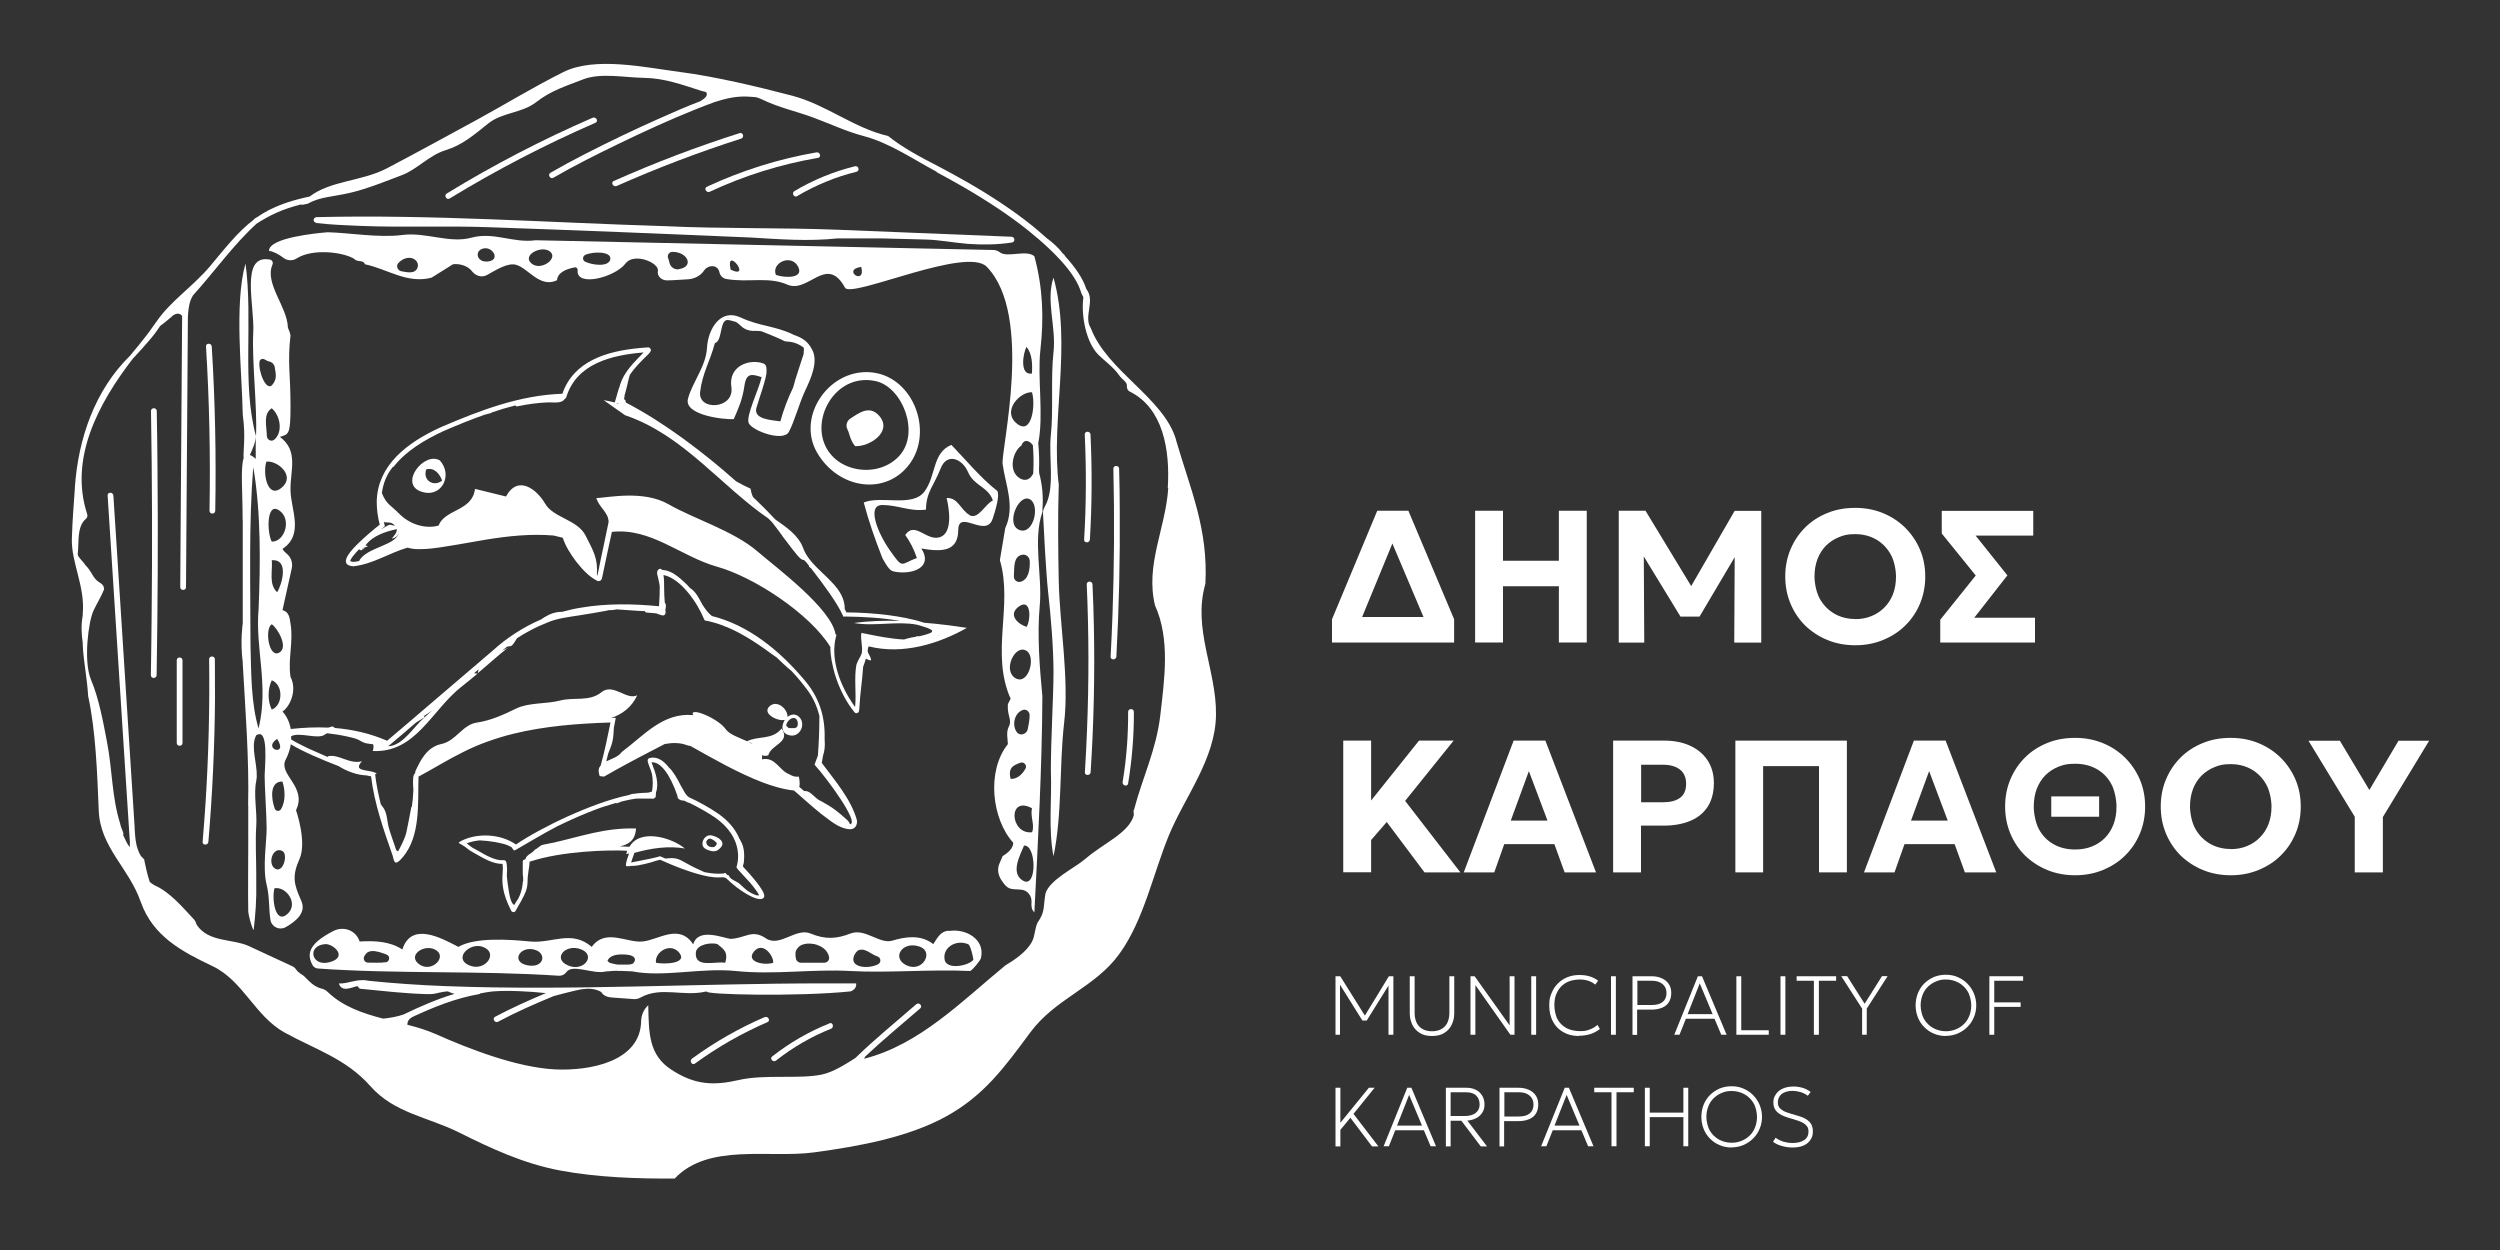 <?xml version="1.0" encoding="UTF-8"?> <svg xmlns="http://www.w3.org/2000/svg" id="Layer_2" version="1.1" viewBox="0 0 2000 1000"><rect x="0" y="0" width="2000" height="1000" fill="#333333" stroke="none"/><defs><style> .st0 { fill: #fff; } </style></defs><g><path class="st0" d="M493.3,148.8c32.5-14.4,65.8-27.1,99.6-37.9,2.8-.9,1.6-5.3-1.2-4.4-34.3,10.9-67.9,23.7-100.7,38.3-2.7,1.2-.4,5.1,2.3,4Z"></path><path class="st0" d="M567.8,153.4c27.5-12.9,56.7-22,86.6-27.1,2.9-.5,1.7-4.9-1.2-4.4-30.3,5.2-59.8,14.5-87.7,27.5-2.7,1.3-.3,5.2,2.3,4Z"></path><path class="st0" d="M627.4,576.1h.4c-2.7,4.1-2.9,9.8,2.4,11.7,9.7,3.9,16-9.9,7.8-15.3-2.8-1.6-5.7-.8-8,1,.3-6-7.9-13.7-14-8.8-7,5.7,5.4,12.3,11.3,11.3ZM628.9,580.4c.5-3.3,4.4-7.3,7.6-5.6,1.7,1.4,2.1,3.8,1.5,5.9-.1.2-.2.5-.3.7-.7.9-1.8,1.1-2.9,1.1-.7,0-1.5,0-2.2,0-.6,0-1.3,0-1.8-.2-.4-.2-.8-.7-1.1-1-.2-.3-.5-.5-.7-.7,0,0,0,0,0,0Z"></path><path class="st0" d="M282.9,453c15.5-1.7,28.5-10.7,43.2-14.9,5.4,1.7,10.6,1.2,15.8,1,10.4-.7,36.5-5.7,46.9-7.4,17.8-2.9,36-4.8,54-3.3,2.2.6,4.7,1.2,7.4,1.8,2.3,7,6.3,13.1,10.6,18.9,4.7,5.9,9.9,11.9,16.7,15.4,1.7,1.1,4-.2,4.1-2.2l.2-.7.3-1.4c1.9-9.4,5-23.5,7.4-34.7,31.3-3.5,55.5,19.9,84.3,27.9,29.3,8.2,74.3,37.7,90.5,64.2-.1,7.3,1.6,14.5,3.5,21.5,3,9.8,7.3,19.2,13.4,27.6l2.4,3.1.2.2c.9,1,2.7.6,3.2-.6.4-1,.3-2,.5-3,.5-11,2.3-22,3-32.9.7-2.1,1.6-4.3,2.2-6.6,6.4,3.5,4.1-.1,1.6-5.1-.4-.9,0-3.9.7-4.7,27.8,7,56.8-2.5,78.5-14.8-11.1-1.7-22.6-3.2-34.2-4.1-9.3-3.1-19.1-4.8-28.7-6.1-11.1-1.4-22.3-2.1-33.5-2.2-.4-.8-.8-1.7-1.3-2.7.1-16.2-16.1-25.5-26.5-37.7-.5-.5-.9-1.1-1.3-1.6-2.3-2.9-4.3-6.1-5.5-9.5-3.7-10.1-13.1-16.4-22.2-22.8-5.8-6.2-11.8-12.2-17.9-18-1-2.1-1.6-4.3-2-6.7-3.9-1.7-7.8-3.7-11.6-5.9-13.5-12.1-27.6-23.4-42.2-34.1-14.6-10.6-29.7-20.4-45.8-28.8h0c0,0,0-.1-.1-.2-.1-.3-.2-.6-.3-1,0,0,0-.1,0-.2,0-.3-.1-.6-.3-.8-.2-.2-.5-.3-.8-.3,0,0,0,0,0,0,0-.8.1-1.6.3-2.3,0,0,0-.2,0-.2,0,0,0,0,0,0,0,0,0,0,0,0v-.6c.7-2.3,1.2-4.5,1.8-6.8.5-2.1,1-4.2,1.5-6.3.3-1.2.6-2.4,1-3.6,3.7-5.5,8.7-10.5,13.1-14.8,1.1-1.2,2.7-2.3,3.6-4.2.5-1.2-.5-2.8-2-2.9-2,0-5.5.5-7.4.6-25.7,2.4-52.3,10.3-61.3,36.5-34.1,1.1-66.1,13.4-96.9,26.6-28,12.7-50.6,30.7-51.6,58.9,0,.3,0,.6,0,.8v.2c0,0,0,.2,0,.3,0,5.6.7,11.5,2.4,17.9-5.7,4.5-11.2,9.2-16.5,14.3-4.6,4.4-18.7,18.2-4.3,19.1ZM751.1,508.5s0,0,.1,0c-.4.1-.9.3-1.3.4.4-.1.8-.3,1.1-.5ZM599.3,399.5c.5.5.9.9,1.3,1.4,1.7,1.8,3.4,3.8,5.2,5.5,1.3,1.2,2.6,2.3,3.9,3.5,0,0,.1.1.2.2-1.4-1.2-2.8-2.4-4.1-3.6-1.8-1.7-3.5-3.7-5.2-5.5-.6-.6-1.1-1.2-1.7-1.8.1.1.3.3.4.4ZM314.7,373.6c10.2-13,25-21.7,40-28.7,10.9-4.7,22-9.3,33.5-13.3,0,0,.2,0,.3,0s0,0,0,0c1.2-.3,2.4-.7,3.6-1,0,0,0,0,0,0,.1,0,.3-.1.5-.1.1,0,.3-.1.4-.2.1,0,.2-.2.3-.3,0,0,0,0,0,0,6.3-2.2,12.7-4.1,19.1-5.7.2.5.7,1,1.3.8,8.1-1.7,16.4-2.9,24.7-3.2,3.4-.1,7.5.6,10.7-.6,1.3-.5,2.4-1.5,3-2.6h.5l.5-1.2c8.3-26.7,36.2-33.4,61.3-35.5.2,0,.3,0,.5,0-1.5,1.5-3,3-4.5,4.6-5.5,5.7-11,12-13.7,19.4-.5,1.2-.9,2.6-1.2,3.9,0,0,0,0,0,.1-.1.1-.3.2-.3.4-.4,1.3-.8,2.6-1.1,3.8,0,0-.2.1-.2.2,0,.3-.1.5-.1.8-.7,2.3-1.4,4.5-2,6.8h0c-2.8-.8-5.2-1.2-8.9-1.9l17.2,12.1c46.4,15.7,76.2,56.2,114.6,82.6.9,1,1.8,1.9,2.8,2.8,0,0,0,0,.1.1,2.8,3.4,5.4,7.2,8.1,10.7,0,0,0,0,0,0,0,0,0,0,0,0,0,0,0,.1,0,.2,2.7,3.6,5.4,7.1,8.1,10.6,1.4,1.7,2.7,3.4,4.1,5.1,1.2,1.4,2.5,2.8,4.2,3.6.4.2.7.1,1,0,0,0,0,0,0,0,.6.7,1.3,1.3,1.9,1.9.7.9,1.4,1.7,2.1,2.6,0,0,0,0,0,0,0,.4,0,.8.2,1,.5.4,1,.8,1.6,1.3,0,0,0,0,0,0h0c10.5,13.5,21,28,25.2,37.3h0s.4.9.4.9h0c.1.6.2.9.2.9,0-.2.1-.4.1-.6h1c14.6.2,29.6,1,44.1,3.5-12.4-.3-24.7,0-36.7,1.7,15.8,2.9,34.4-1.7,50,1.3,0,0,0,0,.1,0,3,.8,5.9,1.7,8.8,2.7,0,0,0,0,.1,0,1.3.6,2.5,1.2,3.6,2,0,0-.1.2-.2.3,0,.2,0,.3,0,.5,0,.2,0,.3.1.4-1.7,1-3.6,1.7-5.5,2.2-.9.2-1.8.4-2.7.7-.1,0-.2,0-.3.1-.3,0-.6.1-.9.2-.6.1-1.2.2-1.8.3,0,0-.1-.2-.2-.2-.3,0-.6,0-.9.1-.2,0-.3.2-.4.3-3.3.6-6.6,1.2-9.8,2.3,0,0,0,0,0,0,0,0,0,0,0,0h0c-11-.5-22.3-2.9-34.1-5.3-.9,5.5,1.3,10.8.3,16.4-1.1,2.9-3.1,5.6-4.2,8.8-2.1,10.3,0,23.3-1.1,34l-.9-1.1c-10.8-15.4-19.2-36.6-14.4-55.2l.4-1.2-.8-.7c-3.3-20.4-46.8-52.8-62.6-66.3-19.1-16.4-51.1-26.1-71-37.6-20-11.5-48.5-5.3-57.8-4.9,2.9,8.2,9.6,11.2,9.9,19-1.1,5.3-2.6,12.5-4.1,19.7-1.6,7.2-3,14.2-4,19.2-.2,1-.6,2.7-.9,4-.1,0-.3-.1-.4-.3.9-13.8-2.8-19.1-8.9-31.4-6.6-13.2-25.9-14.3-32.5-25.8-6.7-11.5-21.8-23.3-31.3-5.7l-24.8-6.1c-2.1,18-23.9,15.9-29.2,29.4-11.1,2.9-23.2-1.3-31.2-9.3-7.7-7.7-10.4-7.7-14.1-16.7,1-7.6,3.7-14.9,8.9-21.1ZM499.3,319.5s0,0,0,0h0s0,0,0,0ZM495.1,323.2c0,0-.2,0-.2,0,0,0,0,0,0,0,0,0-.2,0-.3,0-.3,0-.7,0-1,0,0,0,0,0,0,0,0-.2,0-.3.1-.5,0,0,0,0,0,0,.4.1.9.3,1.4.5,0,0,0,0,0,0,0,0,0,0,0,0ZM307.9,421c-.3-1.1-.5-2.2-.8-3.4,2.6.9,5.9-.8,8.9,3.1-1-.3-3.1-.8-4.1-1-1.4.4-4.1,2-7.2,3.9,1.1-.9,2.2-1.7,3.2-2.6ZM289.3,440c.6-.5,1.1-.7,1.5-.9-.2.1-.4.3-.6.5.4-.2.9-.6,1.6-1-7.1.7,7.4-1.8.5-2.1,5.7-8.2,17.4-11.6,25.2-13.2,0,3.3-2.3,5.2-4.1,7.6,3.4-.5,5.4-2.8,5.5-5.6,0,11.1-25.9,12.1-31.6,23.5-1.5.4-3,.6-4.5.7-1,0-1.8-.2-2.6-.6,0,0,0,0,0,0t0,0c0-.8,1.1-2.7,2.1-3.9,1.6-2,3.3-3.9,5.1-5.8,0,.6.6,1,1.8,1Z"></path><path class="st0" d="M252.9,178.4c11.9,1.4,23.3,1.8,34.9,2.3,34.5,1.4,69.8-.2,104.3,1.1,69.4,2.4,139,5.2,208.4,8.2,23.2,1.4,46.3,3.2,69.6.7h34.8s34.8.9,34.8.9c11.6.2,23.1,2.6,34.7,3.5,11.7.8,23.4.7,35.2-1.1,1.1-.2,1.9-1.1,1.9-2.2,0-1.3-.9-2.3-2.2-2.4,0,0-139-5.6-139-5.6-46.3-1.8-92.7-.7-139-2.9-92.4-2.8-185.4-9.4-277.9-7.2-1.2,0-2.3.8-2.5,2-.1,1.3.8,2.4,2,2.5Z"></path><path class="st0" d="M634.5,267.6c-15.1-7.2-26.2-6.3-42.2-13.7-16-7.3-25.9,9.4-26.7,24.3-.8,14.9-11.6,27.3-15.2,40.7-3.6,13.2,28.6,16.9,36.6,16.4,4-9.2,6.9-15.4,8.6-27,1.6-10.5,6.3-8.9,13.7-6.6-2.2,9.9-12.8,31.3-10.3,36.8,2.8,6.2,27.6,15.2,32.1,7,4.4-8.2,8.3-22.9,12.9-32.7,4.6-9.8,11-23.5,5.6-33.3-3.2-6-7.1-9.2-15.2-11.8ZM584.8,255c-1.7-.5-2.9-.8-3.8-.8,1.1-.1,2.4.2,3.8.8ZM643,282.9c-2.9,9.3-6.5,19.2-8.5,27.1-4.2,8.8-7.7,17.7-10.2,27.1-7.3-1.1-21.6-1.6-19.2-10.7,1.9-6.7,8.5-24.9,8.1-29.2.1-1.1,0-2.3-.2-3.7-.3-1.2-1.1-2.3-2.2-2.7-11.3-4.1-28.3,2-25.7,18.9,2.6,17.7-26.9,19.3-25,3.8,1.9-15.4,7.9-24.3,11.8-39,6.2-1.6,3.7-18.4,10-18.5,1.3,0,3.9.6,7.2,1.7,1.3,1,2.7,2.1,3.8,3.2,3,2.8,6.9,4,11,3.8,1.7,0,3.5,0,5.2.3,8.6,3.3,16.3,6.7,18.5,7.9,2.8.9,7.3-.6,15.3,5.1.5,1.2,0,3.2,0,5Z"></path><path class="st0" d="M727.8,371c18.9-25.9,3.1-68.4-28.9-72.9-34.5-4.9-62.3,34.4-45.3,63.9,17.1,29.5,55.3,34.9,74.2,9ZM700.6,304.9c21.3,4.7,35.7,41.2,18.9,59.7-16.7,18.5-51.2,13.7-60.2-10.2-9-23.8,11.5-56.1,41.3-49.5Z"></path><path class="st0" d="M684.1,356.9c11.3.7,30.3-11.5,19.3-24.2-7.5-8.6-15.6-2.9-23.3,2.3-2.8,1.9-3.7,5.5-2.1,8.6,1.7,3.3,2.1,8.7,6.1,13.3Z"></path><path class="st0" d="M964.3,467.2c2.4-44.1-12.1-76-23.4-114.9,0,0,0-.2,0-.3-9.8-33.8-55.1-54.8-68.3-89.6-6-9.2,3.9-21.9-3.5-31.1-2.7-8.3-8.3-16.8-16.9-26.2h.1c-.4-.6-.8-1.2-1.3-1.8h-.2c0,.1,0,0,0,0l-.2-.3h-.2c-3.5-4.7-8.1-8.9-13.2-12.6-.4-.4-.7-.7-1.1-1h0c-3.3-2.9-6.6-5.8-10.3-8.8-14.9-12-32.8-23.9-53.1-35.5-2.1-1.1-4.1-2.3-6.3-3.5-1-.6-2-1.1-3-1.7-3.2-1.8-6.6-3.6-10.2-5.5-.6-.3-1.1-.6-1.7-.9-14.3-7.4-28.8-14.9-41-24.7-27.1-6.2-49.2-24.9-76.6-32.2-27.4-7.2-61.9-15.4-89.8-19-27.8-3.6-68.4-12.7-93.7.2-25.3,12.7-45.7,25.4-70.1,38.7-24.4,13.2-46.8,25.6-70.7,38.1-19.9,10.5-45.2,9.8-61.8,22.6h0c-13.7,2.9-23.2,6.2-31.5,10.3-.6.2-1.1.5-1.6.8-1.3.7-2.5,1.4-3.8,2.1-1.3.8-2.7,1.6-3.9,2.5,0,0-.2,0-.3.2-1.2.7-2.4,1.5-3.6,2.2l.2.2c-13.4,10.1-24.1,24.2-35.2,37.4-13.9,16.5-31.4,27.6-43,44.5,0,0-2.1,2.8-3.3,4.6-4.7,7.1-17.8,22.6-17.8,22.6-28,27.4-41.4,66.1-44.1,105.2h0c0,.3,0,.5,0,.7-1.1,17.3-1.8,21.9-2.4,40.4-.7,18.7,10.7,38.4,8.7,59.9,0,.4,0,.8,0,1.2,0,0,0,0,0,0,0,0,0,0,0,.2t0,0v.2s0-.1,0-.2v.2h0c-1.4,7.4-1.1,14.6,0,21.9v.2h0c0,.4,0,.5,0,.5,0,.4,0,.8,0,1.2.7,13.8,3.5,26.2,4.3,40.6,6.1,27.7,7.3,62.3,8.5,91.7,1.2,29.5,24,45.6,33.6,73,9.7,27.5,32.8,39.7,57.4,51.4,24.6,11.7,34,40.1,57.8,53.2,23.7,13.1,49,20.8,68.3,42.6,19.2,21.9,46.2,24.8,71.4,37.4,25.2,12.6,51.3,24.8,80.6,30.3,29.2,5.5,62.9,6.7,91.7,6.4,27-28.6,75.7-16,111.4-20.9,35.7-4.8,75.2-12,105.6-28.7,30.5-16.8,46.9-39.5,67.3-67.1,20.4-27.6,51.8-35.9,71.4-63,19.6-27.1,26.9-63.9,39.6-94.8,12.7-30.9,37.4-61.2,37.7-96.7.4-35.5-18.9-68.6-8.5-104.5ZM934.6,390.4c-2.1,32.4-18.5,61.3-10.6,93.9,12.3,27.2,7.5,59.2,4.3,87.5-3.2,27.9-14.3,50.2-21,75.7-.1.4-.3.8-.5,1.1l.3,3.4c-3.8,14.4-24,22.3-38.7,35-8.3,7.2-28.5,16.6-32,27.7-2,11.6-.1,14.3-6.4,23.5-2.3,5-2,10.5-4.3,14.9-4.2,8.3-14.2,14.9-21.4,19.2-34.9,28.7-68.6,63.4-113,74.7.3-.6.6-1.2.8-1.7h0c14.2-13.4,29.3-25.8,44.1-38.6,2.2-2-1-5.2-3.2-3.3-16.3,14.2-33.1,27.8-48.5,42.8-.2.1-.3.3-.5.4-7.2,4.5-17.4,11.2-26.8,13.1-18.3,3.7-45.7-.4-66.1,4.3-20.4,4.7-35.3,3.9-53.8-8.1-18.5-11.9-18.2-29.6-18.7-51.7l-.9.9c-3.1,3.2-4.7,7.5-4.8,12-.7,32-40.6,39.8-69.1,38.4-30.3-1.6-67.7-16-95.4-28.3-7-3.1-14.7-5.4-22.5-7.4,0-2.9,1.3-4.6,3.8-6.1,17.1-8,34.7-15.1,53.5-18.4.5,0,.8-.3,1.1-.6,3.3-.6,6.8-1.3,10.5-1.6,11.1-.9,29.9,0,41.9,1.4,0,0,0,0,0,0-13.8,5.8-27.4,11.9-40.6,18.9-2.6,1.4-.3,5.3,2.3,4,14.4-7.7,29.4-14.3,44.5-20.5,7.6-2.1,10.2-2.7,10.2-2.7h0s0,0,0,0c8.8-2,18.2-5.5,27-1.1.6.3.9.6,1.1.8,1.6,2.8,5.1,3.9,8.3,4.1l17.7,1.3c1.8.1,3.5-.4,5.1-1.2,16.6-9.3,34.2-.4,53.1-5-3.7,2.6,72.4,4.4,115.2,0,2.7-1.1,4.8-3.3,4.3-6.4h-25.6c-102.2,0-203.1,6-302.8,2.2h-.2c-20.4-.8-41.5-2.2-61.7-4.3-8.7-2.1-16.7,2.8-23.5,2.1,2.2,7.6,10.4,3,14.9,2.2.2,0,1.4,2.1,2.1,2.1,17.8,1.7,35.2,3.8,53.4,4.3,2.9,0,5,0,6.7-.5h0c1-.1,1.9-.3,2.8-.6,0,0,0,0,0,0,2-.4,4-.9,7.2-1.1h0c1.8.9,3.7,1.5,5.4,2-14.1,4.2-27.5,10.1-40.8,16.5h0c-5,1.8-11.4,2.8-16.3,3.3h0c-16.2-4.2-32-9.6-44.1-21.1-1.3-1.3-2.8-2.3-4.7-2.8-6.6-1.6-9.7-5.4-14.7-10.3-1.7-1.3-4.5-2.7-5.8-4.7-.7-1.1-1.7-2.2-2.9-2.8l-35.6-16.5c-13.1-5.8-31.6-2.8-41.1-16.5-.8-1.2-1-3.1-2.1-4.3-9.5-10.2-19.8-22.5-32-27.7-1.7-1.1-2.9-1.9-3.7-2.6-1.9-5.5-4-15.3-4.3-17.1h0c0-.2,0-.2,0-.3,0,0,0-.1,0-.2,0,0,0-.1-.1-.2,0,0,0,0,0-.1,0-.1-.1-.2-.2-.3-.4-.5-.9-1-1.3-1.4-.3-.2-.5-.5-.8-.8h0c-.2-.3-.4-.4-.4-.4-4.7-7.6-4.5-16.9-5-22,0-.4,0-.7,0-1h0c0-.2,0-.2,0-.2-4.4-68.2-8.8-136.5-13.1-204.7-1.3-20.2-2.6-40.3-3.9-60.5-.2-2.9-4.8-3-4.6,0,4.6,72.3,9.3,144.6,13.9,216.9,1.3,20.2,2.6,40.3,3.9,60.5,0,0,0,.2,0,.2,0,1.4,0,2.7-.1,3.8-2.3-2.9-3.8-6.7-5.5-10.2,1.7.4-1.7-5.3-2.1-8.5-6.9-21.7-6.2-43.2-10.7-66.1-3-15.5-6.3-34.1-12.7-49.2-6.3-15.2-1.9-47.2,2-55.3,2.3-5,6.6-12,8.5-17.1-.3-5-3.8-4.5-6.9-8.1-3.1-3.6-3.5-6.6-8-11.1-1.9-3-4.3-4.8-5.9-7.5-.2-.5-.3-1-.3-1.5,1.1-9.4-.9-22,6.6-28.2,1.1-.9,1.4-2.4.9-3.8-14.4-44.4,8.8-88.3,36.5-124.2,0,0,14.6-15.4,19.5-22.7.9-1.3,1.7-2.5,2.4-3.5,0,0,0,0,0,0,2.8-2.1,5.5-4.2,8.1-6.5h0c.8-.7,1.7-1.5,2.5-2.2,0,0,0,0,.1,0,3.7-2.4,6.4-.6,6.9.9-.4,56.9-.8,113.9-1.2,170.8-.1,15.3-.2,30.6-.3,45.9,0,3,4.6,3,4.6,0,.4-57.2.8-114.3,1.2-171.5.1-14.6.2-29.3.3-43.9,0-.1,0-.3,0-.4v-.2c.5-10.2,2.2-14.4,4-17.2,0,0,0,0,0-.1,17.3-19.1,32.2-40.4,51-57.5h0c10.2-6.5,19.8-11.4,35.7-15.4-.7.9,3.2-.2,5.1-.5,9.9-5.6,20-5.5,33.8-8.7,13.8-3.2,29.2-9.5,41.4-14.1,12.2-4.5,21.9-16,35.3-20.1,13.4-4.1,22.7-12.3,34.1-21.4,11.4-9,26.7-8,38.4-17.1,11.7-9.1,23.2-12.6,37.4-18.1,14.2-5.5,33.3-1.4,49.1-1.2,15.8.2,30.5,5.6,45.2,10.3,1.3.4,2.6.7,3.9,1,0,0,0,0,0,0,0,0,3.4,2.8-3.9,7-.2.1-.3.2-.4.3-11,4.2-21.8,8.9-32.5,13.7-20.5,9.1-40.8,18.8-60.8,29.1-9,4.6-17.9,9.4-26.7,14.5-2.6,1.5-.2,5.4,2.3,4,16.9-9.8,34.5-18.6,52.1-27.1,20-9.7,40.3-19,60.9-27.3,5.4-2.2,10.9-4.3,16.4-6.3,0,0,.1,0,.1,0,14.6-4.7,21.9-4.8,32.8-3.7,1.6.5,3.1,1,4.5,1.7,13.9,6.7,27.2,9.4,41,14.5,13.8,5.1,26.5,11.2,40.6,14.9,20.7,5.5,38.9,18.2,58.2,28.5v.3c7.6,4.1,14.5,7.9,20.9,11.6,20.1,11.6,37.8,23.4,52.5,35.2,6.3,5.1,11.9,9.9,17.1,14.9,3.2,3,5.5,5.4,7.6,7.7l.7.7c9.1,9.9,14.7,18.7,17,26.8l1.6,3.2c-2,15.3,2.4,36.5,12.1,46.1,5.7,5.6,11.8,9.5,17.1,17.1,1.7,2.4,6,4.7,5.6,7.8-.1,1.8.6,3.6,2.2,4.4,26.6,13.1,32.5,46.3,30.5,77.4Z"></path><path class="st0" d="M831.4,378.1c-.1-.6-.2-1.1-.2-1.7.3-7.3.1-14.6-.6-21.9,4.5-22.5-.8-52.1,1.7-74.4,2.9-26,2-49.8-4.8-75.1-6.4-5.5-21.4,1.3-27.4-3-1.5-1.1-3.1-1.9-5-2l-366.6-7.8c-17.9,2.5-33.3-6.9-51.2-2.1-17.9,4.9-36.4-4.6-55.5-2.1-19,2.4-42.3-1.8-59.7-2.2-8.6.7-47.1,4.3-46.9,14.9,3.8.5,8.3,3,11.7,5.7,3,2.2,7.2,2.4,10.3.4,13-8.3,37.5-5.1,46.2.3,2.2,2.9,7.3.5,8.5,4.3,18.1,3.8,33.9,15.9,53.4,10.7l17.1-10.7c5.3-.7,12,1.3,15.2,5.6,2.9,3.8,7.8,5.3,12,3,7.9-4.4,16.8-10.1,23.5-8.1,9.7,2.9,18.9,18.8,32.5,12.3.5-6.5,8.1-9.2,14.2-10.3,1.3-.3,2.5.9,2.3,2.3-1.3,13.7,29.8,5.8,38.4-5.5,6.8-8.9,27.1-.5,25.8,6.1-.8,4.1,3.1,7.6,7.3,7.5,5.1,0,10.3-.6,15.8-.8,5.4-.1,10.8-2.5,13.8-7,3-4.6,11-5.4,12.4,1.5.6,2.7,2.8,4.8,5.5,5.2,17.5,3.1,33.5-2.2,48.8,4.5,16.9,7.4,31.5-24.8,46.3,2.8,7.6,7.2,97.1-33.5,113.2-17.1,37.8,38.9,11.2,146.4,12.7,157.9,2.2,16.3,10.2,33.8,2.1,51.2l-4.3,25.6c10.7,36.4-7.7,74.2,8.6,110.9l-2.2,4.3c-.7,9.5,3.6,12.6.8,17.8-1.1,2.3-1.5,4.9-1.3,7.5l.5,6.7c-17.3,21.6-12.8,60.1,4.3,78.9,0,4.8-4.9,8.5-8.5,10.7l-2.7,6.3c-1.7,4.2-.9,8.8,1.6,12.7,5.3,8.2,7,7.2,15.7,7.8,5.1.3,8.9,4.9,8.5,10-.2,3.2,0,6.2,2.3,8.1,2.9-57.5,6.1-114.9,6.4-172.8-2.1-22.1-4.3-49-2.1-72.6,2.2-23.6-5.7-52.5,2.1-74.7.4-.9,0-2.1,0-2.1.9-10.1-.1-20.3-2.7-29.6ZM328.6,217.9c-2.6,0-5.1-.4-7.6-.9-2.9-.6-4.4-4.2-2.4-6.5,4.5-5.1,11.7-5.8,14.9-1.1,2.4,3.7-.5,8.6-4.9,8.4ZM390.3,209.2c-9.9,1-11-10.2-2.1-10.6,6.6-.3,11.9,9.6,2.1,10.6ZM425.1,210.7c-7.5-6.6,7.5-14.3,14.3-9.9,8.4,5.4-6.7,16.6-14.3,9.9ZM488.3,207.3c-1.2,6.4-13.8,5-20.1,2.1-2.4-1.1-2.3-4.4,0-5.5,6.7-3,21.2-2.7,20,3.4ZM543.2,215.4c-3.5.6-6.8-1.7-7.6-5.1-.3-1.3-.6-2.6-1.1-3.8-1-2.4.9-5,3.4-5,11.9-.2,17.9,11.7,5.3,13.8ZM584.5,215.7c-4.4-20,17.7,8.5,0,0h0ZM620.7,219.9c-3.8-9.4,11.9-17.1,17.6-6.9,5.6,10.1-10.9,9.4-17.6,6.9ZM689,213.5c3.9,15.6-16.2,2.3,0,0h0ZM821.3,277.5c4.6,6.1,4.6,13.7,4.3,21.3-10.2,1.9-7.2-16.7-4.3-21.3ZM825.6,313.8c3,9.7,0,35.1-12.2,25-12.2-10,2.7-25.6,12.2-25ZM826.6,378.4v.4c-2.2,4.5-6.4,7.1-11.7,3.2-8.1-6-4.9-20.4,2.2-25.6,2.2-5.7,6.6-3.9,9.2-.2.6,7.3.7,14.8.3,22.1ZM821.3,520.7c7.7,4.9,1.4,28-9,21.8-10.4-6.1-.3-27.7,9-21.8ZM815.4,485c9.5-6.5,9.4,10.7,5.9,16.5-7.2-2.2-15.4-10-5.9-16.5ZM811.1,461.1c.4-7-.6-15.9,6.6-17.3,3.1-.6,5.9,1.7,6.1,4.9.3,7.1-1.1,15-7.3,16.7-2.8.8-5.5-1.4-5.4-4.3ZM823.7,572.1c0,3.9-.8,7.5-1.5,11.2-.8,4.1-6.1,5.8-8.7,2.5-4.1-5.4-2.2-15.6,5-17.9,2.6-.8,5.2,1.5,5.2,4.2ZM808.5,623.1c-2.3-9.3,2.5-10.9,7.7-12.9,2.9-1.1,5.7,2,4.2,4.7-2.6,4.7-6.8,8.5-11.9,8.2ZM825.6,646.6c-1.6,6.8,2.5,13.6,0,19.2-17.7,2-19.6-29.8,0-19.2ZM818.7,704.7c-11.1-6-2.1-21.5.5-28.2,9.9-1.1,10.6,34.2-.5,28.2ZM815.6,424c-11.4-4.2-1-28.6,7.8-24.8,9.2,3.9,3.6,29.1-7.8,24.8Z"></path><path class="st0" d="M759.4,744.6c-6.9,0-9.5,5.8-12.8,10.7-9.9-7.9-22.5-5.9-32.7-2.8-10.2,3.1-21.8-10.2-33.5-5.7-11.6,4.5-20.3,4.8-32,0-11.7-4.9-24.7,11.4-35.8,3.8-11-7.5-16.3,0-28,.5h-.2c-5.5-.6-26.1-9.4-29.8,4.4h0c-11.3-17.1-27.8-3.5-40.6-2.3-12.7,1.2-29.7-10.8-40.6,4.3-16.2-13.9-31.6-2.6-49.1-4.3-17.5-1.7-44.1-3.5-57.6,4.3-13.3-6.9-37.7-20.6-44.8,2.1-10.1-6.6-22-7.1-34.2-6.4h0c-2.8-8.9-12.9-12.7-21.2-8.3-20.8,10.7-20.7,19.1-16.6,27,.9,1.7,2.6,2.8,4.4,2.9,62.9,4.5,129.2,1.5,192.9,5.8,2.4.1,4.5-1,5.9-2.9,4.9-7,21.9,2.2,31.8-.6,1.4,0,2.8-.1,4.3-.3,1.5,0,2.9-.2,4.4-.2h0c.3,0,.7.1,1.1.2.5,0,1,0,1.6-.1,0,0,0,0,0,0,3.2,0,6.3.4,9.5.4,25.1,4.9,55.1-3.1,82.7-.3,31,3.2,61.2-1.7,91.7,0,30.6,1.7,64-1.5,96,0,1.6-.6,8.2-8.4,8.7-10.6h-.1c3.4-14.9-12.4-23.6-25.6-21.4ZM263.9,769.7c-14.9,4.2-18.7-13.3-3.8-14.4,6.3-.5,18.7,10.2,3.8,14.4ZM309.2,769.7c-.2,0-.4,0-.6.1-4.5.6-9.4.3-14.2.3-2.2,0-3.8-2.1-3.3-4.2,0-.2,0-.4.2-.6.3-.7.7-1.4,1.2-1.9,0-.1.1-.2.2-.3,0-.1.1-.2.2-.2.2-.2.4-.4.6-.6.3-.3.7-.6,1.1-.7.2-.1.5-.2.7-.3,1.9-.7,4.1-.6,6.5,0,.4,0,.8.2,1.3.3.4,0,.9.2,1.3.4.4,0,.9.2,1.3.4.5.1.9.3,1.3.4.3,0,.6.2.8.3.5.1,1,.3,1.4.5,0,0,.2,0,.3.2h0c2.7,1.2,2.3,5-.4,6ZM335.6,771.6c-10.1-7,3.1-16.4,12.1-12.1,11.1,5.2-2,19.1-12.1,12.1ZM375.4,772.3c-12.9-5.4.1-18.5,10.6-14.9,13.5,4.6,2.2,20.4-10.6,14.9ZM422.3,772.3c-13.5-2.3-7.2-15.1,4.3-12.8,11.2,2.2,9.2,15.2-4.3,12.8ZM454.3,772.3c-12.6-5.5-1.9-17.7,10.6-12.8,12.3,4.8,1.9,18.4-10.6,12.8ZM489.8,776.3c-.1,0-.3,0-.4,0,0,0,.2,0,.2,0,0,0,.1,0,.2,0h0s0,0,0,0h-.2ZM506.4,770.9h0s0,0,0,0c0,0,0,0-.1,0s0,0-.1,0c-.1,0-.3.1-.5.2-.5.1-.9.3-1.4.4-.2,0-.5,0-.7.1,0,0-.1,0-.2,0h-.1c-.5,0-1,0-1.5.1-1.1,0-2.1,0-3.1,0h-.2c-.8,0-1.6,0-2.4,0h-1.8c-1.8-.3-3.5-.6-5.3-1.1-.3,0-.5-.2-.8-.2-.1,0-.3-.1-.4-.2,0,0-.1,0-.2-.1,0,0-.1,0-.2,0-.2-.2-.4-.4-.6-.6-.2-.2-.4-.4-.6-.6,0-.1-.1-.2-.2-.3h0c1.7-4.2,7.3-5.6,15.3-4.9,7.2.6,8,4.3,5.1,7.1ZM524.8,770.2c-1.4-8.5,11.6-16.7,18.6-8,7,8.7-11.8,9.4-18.6,8ZM580.2,770.2c-7.9-1.4-24.9,4.8-23.5-8.5,1-6.2,11.8-7.9,17.1-6.5h0c4.8,3.9,9,6.1,6.4,15ZM603.2,761.2c7-8.4,15.7,3.3,15.4,9-7,2.4-22.4-.6-15.4-9ZM660,770.2h-19.3c-1.8,0-3.5-1.3-3.9-3.1-.4-1.5-.5-2.9-.4-4.1,0-.2,0-.5,0-.7,0-.5.1-1,.3-1.4,0-.2.1-.5.3-.7,0-.1,0-.3.2-.4.1-.3.3-.6.5-.8,0-.1.2-.3.3-.4.2-.3.5-.6.9-1,.2-.2.4-.4.7-.6h0c.4-.3.7-.6,1.1-.7.4-.3.9-.5,1.4-.6,1.1-.5,2.4-.7,3.8-.8,1.6-.1,3.3,0,5,.3.6,0,1.1.2,1.7.4,0,0,0,0,0,0,.6.1,1.2.3,1.7.6.9.3,1.8.7,2.7,1.2.4.2.8.5,1.2.8.4.2.8.5,1.1.9.4.2.7.6,1,.9.3.3.6.6.9,1.1.5.6.9,1.3,1.2,2,.3.6.6,1.2.7,1.9,0,.3.1.6.2.8v.2c0,.1,0,.3,0,.4,0,2-1.6,3.7-3.6,3.7ZM702.6,771.3c-7.6,4.2-23.4,3-19.3-6.8.1-.4.3-.7.5-1,.1-.3.3-.6.5-.8.1-.3.3-.5.5-.7.1-.2.3-.5.5-.6.2-.3.5-.5.7-.7.3-.3.7-.5,1.1-.6.2,0,.4-.2.6-.2.5-.1,1-.2,1.6-.2s.8,0,1.2.1c.5,0,1,.2,1.5.4.3,0,.6.2.9.4,0,0,.2,0,.4.1.6.2,1.1.5,1.6.8,1.1.6,2.2,1.3,3.3,1.9.9.5,1.7,1,2.6,1.3.4.2.7.3,1.1.4,0,0,0,0,0,0,2.8.9,3.3,4.7.7,6.2ZM725.3,772.3c-12.6-5.9-3.3-20.1,10.7-14.9,11.3,4.2,2,20.8-10.7,14.9ZM755.7,767.6c-1.8-9.3,8.8-16.3,18.7-12.3.2,0,.3.2.5.3h0c1.9,2,3.5,9.7,3.8,12.2-3.4,4.7-21.4,8.6-23.1-.2Z"></path><path class="st0" d="M847.1,388.5c-6.7-52.5,10.7-112.8-4.3-166.4-6.3,18.4,2.3,39.5,0,59.7-2.3,20.2,0,46.8-2.1,66.1-2,18.4,3.7,42.6-4.9,57.5-.9,1.5-1.4,3.2-1.4,5,.5,10.3,2.3,46.9,4.1,63.4,2.2,19.3,4.3,44.7,4.3,64s-2.1,52.1-2.1,78.9c.9,22.7-2.2,46.4,2.1,68.3,7.1-34,4.5-71.8,8.5-106.7,4.1-34.8-3.5-78.3-4.3-113.1-.5-26.2-.8-52.1,0-76.8Z"></path><path class="st0" d="M232.6,595.4c9.3,5.7,25,12.4,38.3,17.5,6.6,4.2,15,7.2,22.1,7.4h0c.6.2,1.1.3,1.5.3.6.1,1.1.3,1.8.4.1,0,.4,0,.6,0v.4c2.6,21.6,10,42.4,17.1,62.8l.3.8v.4c1.1,3.4,1.2,8.3,7.8.5,14.4-17,12.1-42.6,12.7-64.6,12-6.4,23.4-13.6,35.4-19.5,6.5-3.3,13.2-6.2,20-8.6,6.7-2.4,13.6-4.5,20.5-6.2,25.3-6.2,51.8-8.2,77.7-9-2.3,11.5-4.7,23-7.8,34.3-1.7,2-2.3,4.1-.9,8.4.6.4,1.4.5,1.7.3,1.1.4,1.9.5,3.4-.6,1.1-.6,6.4-3.6,7.6-4.3,13-7.3,26.2-14,39.4-20.9,6-1.1,11.9-1.1,16.7.6,1.2.5,2.5.8,3.9,1,18.7,10.5,37.5,21.3,57.6,29.1,8.1,3,16.5,5.6,25.2,6.5,7.1,6.2,14.2,12.6,21.6,18.6,6.9,5,14,11.9,23.2,12.4,4.4,0,6.1-3.8,5.5-7.4-4.9-17.1-17.6-31.5-28.1-45.7.4-1.9.7-3.8,1-5.6,0,0,0,0,0-.1.3-1.1.7-2.2.9-3.4.7-3.3.6-6.7.4-10.1,0,0,0,0,0,0h0c.5-17.5-4-33.4-17.2-48.3-19.3-22.6-43.7-42.7-73-50-3.1-2.4-5.4-5.7-7.5-9,0,0-.1-.2-.2-.3-.1-.2-.2-.4-.3-.6-1.5-2.8-3-5.6-4.9-8.2-.9-1.1-1.8-2.2-2.9-3.1-.5-.4-1.1-.7-1.6-1.1-1.6-1.9-3.3-3.6-5.2-5.3-.2-.2-.5-.5-.8-.7-1.4-1.3-2.8-2.5-4.3-3.6-3.3-2.6-7.6-4.8-12.3-5-.2-.5-.7-1-1.4-.9-2.2.4-2.7,2.7-2.3,4.5.6,2.7,1.4,5.4,1.8,8.1,0,.6.1,1.1.2,1.7,0,0,0,0,0,0,0,5.2-.2,10.5-.6,15.7-20.6-2-41.6-2.4-62.2,1.1-5.2.8-10.4,2-15.4,3.4h-.4s0,0,0,0c-1.1,0-2.1,0-3.1.2t0,0c-5,.7-9.4,3.1-13.6,6.1,0,0-.1,0-.2,0-14.1,6.1-27.2,14.7-38.6,25.1-21.9,18.5-61.2,52.5-84,71.7-13.3-5.8-27.4-9-41.6-10.2l-2.2-1.3c-1.1.4-2.1.7-3.2,1-10-.5-20.1,0-30.1,1.1-.9-5.1-3-10-6.6-14,6.1-4,11.9-17.2,6.4-27.7-2.2-14.7,2.5-28.1,0-42.7-.7-4.3-1-9.3-6.4-10.7l7.4-33.4c1-4.4-.6-9-4.1-11.8-1.3-1.1-2.5-2.2-3.3-3.8,17.4-11.5,6.7-31.3,6.4-46.9-.3-15.7,6.7-31.5-8.5-42.7,6.9-2.2,8.6-1.1,8.5-25.6,0-24.5-2.5-33.8,0-55.5-.6-3.5-1.7-4.8-2.1-6.4-.4-16.6-18.9-35.3-12.3-50.4.7-1.7-.3-3.6-2-3.9-24.3-4.7-12.1,37.2-13.4,58.5-1.2,22.2,3.3,59.7,2.2,82.7-11.5-41.6-2.2-92.7-8.4-138.1-9.2,32-2.7,88.7-2.2,120.9,2.5,18.2.2,29,.7,34.9-2.6,7.6-.8,26.7-.8,49.1,0,.4,0,.8.1,1.2v81.7c0,0-2.2,14.2,0,31.3h0c0,.4,0,.7,0,1,2,35.9,5.2,76.4,4.3,113.1,0,.2,0,.5.1.8,0,1.9,0,3.8,0,5.6v25.6c0,17.8-.3,35.6,0,53.3.3,3.3,2.5,11.9,4.3,14.9,1.5-12.9,2.4-24.4,2.1-38.4v-6.4c0-12-.8-26.8,0-38.4.8-11.6-2.3-25.5,0-36.3,1.9-9.1-3.3-22.5-1.6-31.7,0-.5.2-.9.3-1.4,0-.5.3-.9.4-1.3.2-.6.5-1.3.7-1.9,10.5-7.3,7,24.2,6.9,32.5,0,8.3,1.6,31.9,1.6,42.2,0,10.4-3.4,30.8,0,44.7,2.5,10,1.6,19.5,3.1,28.3,1,5.6,7.3,8.4,12.2,5.6,8.1-4.6,16.7-11.6,12.4-21.1-6-13.4-7.5-19.7-1.4-33.4,6.1-13.8-2.8-39.1-2.8-39.1,9.2-18.6-14.4-28.5-8.3-40.3,2.1-4,3.6-8.5,4.3-13.1ZM599,593.7c1.3.2,2.4.9,3.3,1.7-1.1-.6-2.2-1.2-3.3-1.7ZM310.8,596.8c6.3-5.3,14-11.8,22.2-18.9h0c2-1.2,4-2.4,5.9-3.6.5-.3.8-1,.4-1.6,0,0,0,0,0,0,0,0,0,0,0,0,2.2-1.3,4.4-2.8,6.5-4.4-2.1,2-4.2,3.9-6.4,5.8-8.3,7-16.7,22.1-28.5,22.9,0,0,0,0,0,0,0,0,0,0,0-.1,0,0,0,0,0,0ZM233,589c6.3-3.7,21.4,2.8,26.8-1.3.6-.5,1.3-.8,1.9-1.1,5.4.6,10.7,1.4,16,2.6,2.7.6,5.5,1.2,8.1,2.2,2.4,1,4.3,2.6,6.9,3.2,1.9.4,3.9.6,5.8.8.5,1.5.4,3.3-.3,5.4,34.8,1.7,47.4-33.4,71.7-52,4.1-3.2,8.1-6.5,12-9.8-1-.3-1.9-.4-2.7-.4,1.2-1.1,2.5-2.1,3.7-3.1-.3,1-.5,2.1-.7,3.3,0,0-.2.2-.3.2,0,0,.1,0,.2,0,0,0,0-.2,0-.3,8.2-6.9,15.9-14,24.1-20.4-1.5.8-2.9,1.5-4.4,2.1,0,0,0,0,0,0,1.3-1,2.5-2,3.8-3,1.1-.4,2.9-.3,3.8-.9,1.2-.9,2.7-3.6,4.2-5.9,3.4-2.3,6.9-4.3,10.5-6.2,4.4-2.4,8.9-4.4,13.4-6.2,0,0,0,0,0,0,8.1-3.6,17.1-4.5,25.8-5.9,7.5-1.2,15-2.4,22.4-3.8.2,0,.3-.2.4-.3,0,0,0,0,.1,0t0,0c2.7,0,5.1-.2,7.1-.7h0c7.8.4,16.3,1.3,22.7,1.4h0c0,.7.5,1.1,1.1,1.1,2.6.2,5.3.5,7.9.7.3,0,.6.2.8.3,1.2.4,2.5,1,3.8,1.3,1.1.2,2.3-.1,2.7-1.3.4-1,0-2.3,0-3.4.3-1,.5-2.1.4-3.1,0-1-.5-1.8-.9-2.6-.3-3.8-.5-7.7-.5-11.5,0-3.5,0-6.9-.5-10.4,14,2.8,27.3,22.6,32.3,35,0,0,.2,0,.3,0-.2.6,0,1.2.7,1.4,4.8.9,9.4,2.2,13.9,3.9,1.4.6,2.8,1.2,4.3,1.7,13.6,5.8,26,14.5,38,23.3.2.1.3.2.5.2,4,3.8,7.9,7.6,12.2,11.1.1.1.3.3.4.4,0,0,0,0,0,0,4.7,5,9.1,10.3,13.1,15.8,4.4,6.1,7.4,13.1,9.1,20.4,0,0,0,0,0,.1,0,0,0,0,0,0,0,0-.1.1-.1.2,0,10.3-.4,20.7-1.2,31-.7,2.1-1.5,4.2-2.3,6.2l-.4,1,.6.7h0c9.1,10,35.8,46.1,27.8,47-.4-.9-.9-1.8-1.5-2.7-7.8-7.2-12.7-11-21.6-15.8-5-1.7-8.3-8.8-13.5-8-1.3-1.1-2.7-2.3-4-3.4.5-1.5.5-4.1-.3-8.2-3,.4-5.4-.5-7.9-2-7.6-2.7-11-14.2-21.6-11.8.2-1.2,0-2.3,0-3.4,1.3.6,2.9.8,5,.2,2.1-8.7,18.3-10.3,10.7-21.5-7.7,9.5-18.6,5.6-27.6,10.2-6.6-3-14.1-5.4-17.1-9.6-6-8.8-29.7-18.4-26.1-11.3-24.2-2.3-39.5,16.4-57.1,29.5-2.7,3.9-8.1,5.4-12.4,7.5.6-2.1,1.1-4.3,1.6-6.4h0c1.1-2.8,2.3-5.6,3.1-8.5,1-3.8,1.2-7.9,1.4-11.9,0,0,0,0,0-.1.5-2.6,1-5.3,1.5-7.9h-2.2c-.6.1-1.1.1-1.7.2,9.2-3.2,16.6-8.6,21.1-18.3-8.6,4.4-19.1-10.1-28.7-2.4-9.6,7.8-21.8,3.7-32.9,6.6-11,2.9-24.9,1.5-35,6.3-10,4.9-20.7,9.8-31.9,11.4-11.3,1.7-16.6,14.7-28.2,17.1-11.7,2.4-17.1,13.6-21,22.3,0,.2.4.9-.3,1.5,0,0,0,0,0,0,0,0-.1,0-.2.1,0,0-.1,0-.2.1,0,0,0,0,0,.1-.1.1-.3.2-.3.4-.6,1.9-.7,4-.7,6,0,2.1.2,4.2.3,6.2,0,0,0,.1,0,.2,0,0,0,0,0,.1h0c-.2,4.4-.6,8.8-1.2,13.1-.2.1-.4.3-.5.7-1.3,6.5-2.4,13-3.8,19.4-1.2,5.4-4,10.5-6.6,15.5-.3-.2-.7-.2-1,0-.3-.5-.6-1-.9-1.5,0-.1,0-.3-.1-.4-.3-1-.7-2-1-3-.6-1.7-1.2-3.5-1.8-5.2-1.2-3.6-2.5-7.2-3.3-10.9-.7-3.3-.9-6.8-2-10-.5-1.3-1-2.6-1.9-3.8-.6-.9-1.5-1.8-2-2.8-1.9-7.8-3.6-15.8-4.5-23.9h0c.5-.1.9-.3,1.3-.5-2.2-1.7-6.5-2.1-9.8-2.7-.8-.2-1.6-.4-2.2-.6h0c-2.6-.9-3.5-2.6.2-6.6-10.4,2.7-18.9-6.3-27.6-3.9.2.3.4.5.6.7-5.4-2.3-10.8-4.7-16.1-7.1-4.4-2.3-9.4-4.4-13.6-7.2,0-.9,0-1.7,0-2.6ZM221.7,473.8c-7-6.6-3.4-16.9-4.3-25.6,14.1-1.2,8.2,19.4,4.3,25.6ZM217.4,433.3c-3.8-6.8-4.5-32,5.9-25,10.4,6.9,4.5,25.3-5.9,25ZM204.6,350.1c0-.2,0-.3,0-.6,0,.2,0,.4.1.6-.3,6.2,0,17-.1,16.9,0,0,0,0,0,.1-1.8-1.7-3.4-2.7-4.7-3.1,2.2-4.8,4.4-9.9,4.7-13.9ZM206.8,582.6c-6-20.2-5.8-43.9-6.4-66.1,0-48-1.5-96.8,2.2-142.9,6.3,36.6,5.7,77.6,4.3,113.1-2.9,32.7,8.3,60.9,0,96ZM207.6,289.3c.2-1.8,2.4-2.8,4-1.8,1.3.7,2.6,1.5,3.8,1.7,2.3.5,4,2.3,4.4,4.6.7,4.8,2.2,9.1-1.9,14-4.8,5.8-11.4-10.5-10.3-18.5ZM219.3,351.8c-2.2,1.8-5.6.1-5.8-2.8-.2-8.2-3.2-17.9,3.9-22.4,7.1,6.1,9,19.5,1.9,25.2ZM213.1,369.3c8.7-1.1,23.6,11.2,12.3,20.8-11.4,9.6-15.4-11.3-12.3-20.8ZM217.4,499.4c4.2,2.6,14,18.6,5.8,22.8-8.3,4.3-11.6-19.3-5.8-22.8ZM217.4,544.2c9.3,3.6,9.2,19.9,0,23.5-3.4-6.8-3.3-16.6,0-23.5ZM221.7,591.1c9.5,14.7-12.6,8.4,0,0h0ZM229.7,731.4c-9.7,8.3-12.4-12.9-10.1-20.8,9.3-1.7,19.8,12.5,10.1,20.8ZM220.2,695c-6.5-3.7-2.1-18.2,5.7-14.2,4.8,2.5.7,17.9-5.7,14.2ZM224.8,647.4c-1.2,1.9-4.2,1.7-5-.5-3-8.2-4.1-21.8,6.1-21.7,2.1,5.9,2.9,15.7-1.1,22.1Z"></path><path class="st0" d="M503.3,693c.5,0,.9-.2,1.5-.3,3.7.2,7.4-.7,11-1.5,3.3-.8,6.5-1.7,9.8-2.8.2,0,.4,0,.5-.1.2,0,.5,0,.6-.2.6,0,1-.2,1.4-.3,7.3,3.3,25.5,11.2,39.6,13.6h0s0,0,0,0c.2,0,.3,0,.5,0,0,0,0,0,0,0,3.5.6,6.8.7,9.5.4.1,0,.3,0,.4,0,.6,0,1.2.2,1.7.3.1,0,.3,0,.4.1-.1,0,.2,0,.2.1.3.1.3.2.6.4,0,0,0,0,.1,0,0,0,0,0,0,0,9.9,9.8,24.4,18.7,29.1,16.1.7-.4,1.1-1,1.2-1.8.6-4.2-10.6-16.9-17-23.7,0,0,0,0,0,0,0-.4.1-.8.1-1.2.7-1.7.7-3.6.8-5.4.1-3.2,0-6.5-.9-9.6-.7-2.4-1.9-4.6-3.2-6.8h0c0,0,0,0,0-.1-2.8-6.4-7.9-13.3-17.1-19.6-5.6-3.9-15.7-9.6-23.1-12.9h0c0,0,0,0,0,0-2.1-1.5-3.4-3.9-4.6-6.2-.5-.9-1-1.8-1.6-2.7-3.1-6.5-7.2-12.8-9.5-14.6,0,0,0,0,0,0-5-6.5-10.4-9.3-15.8-7.7l-.6.3c-1.4,1.1-.7,2.9.6,6.4.7,1.7,1.5,3.8,2.1,6.1.8,4.6.8,9.3,0,13.9-1,.4-2,.8-3.1.9-1.4.2-2.8.1-4.2.2-2.5.1-5.1.4-7.6.8-.1,0-.2,0-.3,0,0,0-.1,0-.2,0-.2,0-.4,0-.6,0-.2.1-.4.2-.6.3-.7.2-1.5.4-2.2.7,0,0,0,0,0,0h0c-29.2,6.1-70.6,26.2-90,39.5-13.2-9.1-31.2-8.8-42.5-3.5-.8.4-3.2,1.4-3.3,2.3,1,.4,2.3,1.5,3.2,1.9,1.2.7,2.2,1.4,3.2,2.2,1.2,1,2.6,2.1,4.7,3.2.8.4,1.8,1,3,1.7,5.2,3,13.7,8,20.9,7.7.4,2.5.3,4.9.1,7.6-.4,6.6-.9,14.7,6.8,29.8.3.7,1,1.1,1.8,1.2h0c.8,0,1.5-.4,1.8-1.1l1.6-2.8c1.2-2,2.2-3.8,3.2-5.6,0,0,0-.1,0-.2,0,0,0,0,0,0,2.5-4.4,4.6-8.7,4.7-13.9,0-3.2.3-6.2.8-9.3.4-2.5.8-4.9.8-7.4,0,0,0,0,0,0,25.9-8.7,64-9.6,78.1-8.8,0,0,0,0,0,0-.3.9-.5,1.8-.7,2.8.8-.3,1.6-.5,2.3-.7-2.3,6.3-2.5,8.2-2.5,8.5-.4,1.6.2,2.1,2,1.7ZM503.5,677.4s0,0,0,0c-2.1-.1-4.7-.2-7.7-.3,7.1-1.4,12.5-4.9,13-14.3-24.4-.8-43.5,6.2-65.9,11.3-3.2.7-6.2,1.1-9.4,1.9-1.8.9-3.4,2.7-5.7,3.8-1.7,2.7-6.7,3.9-7.5,7.6-.2,0-1.8.7-1.8.7v.4s0,0,0,0c-.2.2-.3.4-.3.8,0,2.9,0,5.8,0,8.8,0,1.3.1,2.7.3,4,0,.5,0,1,0,1.5,0,0,0,0,0,.1,0,.3,0,.5,0,.7,0,.5,0,.9-.3,1.4-.1.3,0,.5,0,.8-.6,5.4-1.9,9-3.7,12.5-1,1.5-2.1,3-2.9,4.6-.2,0-.3.2-.4.4,0,0,0-.1-.1-.2-.2-.2-.4-.4-.6-.6-.3-.3-.6-.7-.9-1.1,0,0,0,0,0,0-.5-1.1-1-2.3-1.3-3.3,0,0,0,0,0,0,0,0,0,0,0,0-.5-1.9-.9-3.9-1.2-5.8-.7-3.9-1.2-7.9-1.6-11.9,0-.6,0-1.3,0-1.9.2-3.1.3-6.1-.4-9.4-.2-1.1-1.1-1.8-2.2-1.8s-.2,0-.3,0c-6.2.7-14.7-4.3-19.8-7.3-1.3-.7-2.4-1.3-3.1-1.7-1.9-.9-3-1.8-4.3-2.8-.6-.6-1.3-1-2.1-1.6,3-1.2,6.6-2,10.4-2.4,4.1.2,8.1.6,12.1,1.3,4.7.9,9.6,1.7,13.7,4.4.4.7.8,1.4,1.3,2,.2.2.6.3.8.3s.6-.1.8-.3c0,0,0,0,0,0,0,0,0,0,0,0,0,0,0,0,0,0h0c0,0,1-.6,1-.6,0,0,.1,0,.2-.1,10.6-6.1,21-12.4,31.9-18.1,8.1-4,16.7-7.9,25.2-11.3,1.7-.7,3.4-1.3,5.1-2,2.9-1.1,5.8-2.2,8.8-3.1,0,0,.1,0,.2,0,2.4-.8,4.8-1.4,7.1-2.2,0,0,0,0,0,0s0,0,0,0c0,0,0,0,.1,0h0c.3,0,.6-.1.8-.2.3.2.6.3.9.2,1.1-.4,2.2-.9,3.3-1.3.8-.2,1.6-.4,2.4-.6,3.4-.8,6.2-1.4,9.3-1.8,1.1,0,2.2,0,3.3,0,3.1,0,6.3,0,9.4,0,0,0,0,0,0,0,.5.2,1,.3,1.5,0,.3-.1.5-.3.7-.6.4,0,.9-.3.9-.8.2-1.1.2-2.2.3-3.3h0v-.3c2.7-7.5-.7-16.3-2.6-21.4-.3-.9-.7-1.9-1-2.6,7-.8,14.7,9.1,20.8,26.9,0,0,0,0,0,.1h0s0,0,0,0c0,0,0,0,0,.1,0,.6.1,1.2.5,1.7.3.4.7.6,1.1.9.5.3,1,.6,1.6.7,1.3.2,2.2,0,3.3.8,1,.6,2.1,1,3.2,1.3,6.8,3.3,15.1,8,20,11.4,24.7,17,18.1,38,17.7,39l-.3,1,.6.6h0s0,0,0,0c0,.3,0,.5.3.8,2.7,2.9,5.3,5.8,8,8.7.8.8,1.6,1.7,2.3,2.5,0,0,.1.2.2.2,0,0,0,.1.1.2,0,0,0,0,.1.1,3.4,4.1,5.9,7.6,6.6,9.4,0,0,0,0,0,0,0,0-.2,0-.2,0-.1,0-.3,0-.4,0-.1,0-.2,0-.4,0,0,0-.5,0-.3,0-.2,0-.4,0-.6-.1,0,0,0,0-.1,0,0,0-.1,0-.2,0-.4-.1-.7-.2-1.1-.4-.2,0-.3-.1-.5-.2-.1,0-.2,0-.4-.2,0,0,0,0,0,0-.2-.1-.5-.2-.7-.4,0,0-.2,0-.3,0,0,0,0,0,0,0h0s0,0,0,0c0,0,0,0,0,0-.6-.3-1.3-.6-2-1.1,0,0-.1,0-.2-.1-.7-.4-1.4-.8-2.1-1.3-2-1.5-3.7-3.3-5.5-4.9-1.5-1.4-3.3-2.3-5-3.2-1.6-.9-3.4-1.8-4-3.6-.2-.6-.8-.8-1.3-.7,0,0,0,0,0,0-.3-.3-.6-.6-1-1l-.7-.8-1.1.4c-.2,0-.3,0-.5.1,0,0,0,0,0,0,0,0,0,0,0,0-5.1.5-10.2-.1-15.2-1.1-4.8-2.1-9.6-4.4-14.2-7-2.8-1.5-5.5-3.3-8.6-3.9-2.7-.5-5.4-.3-8.1,0,0,0-.1,0-.2,0,0,0,0,0,0,0-.1,0-.3,0-.4-.1-1.1-.5-2.3-1-3.4-1.5l-.7-.2-.6.2c-1.2.6-12,2.8-22.4,4.8.5-1.5,1.2-3.9,2.6-7.7,0,0,0,0,0,0,13.5-3.8,27.4-5.8,40.4-3.5-10.8-9-36.7-16.4-44.7-.7Z"></path><path class="st0" d="M797.9,392.8c-12.7-9.8-25.2-24.8-36.8-36.9-15.4,6.3-12,24.6-21.6,37.4-9.6,12.8-34.5,2.9-48.5,8.7,4,15.2,9.1,29.6,14.8,44.2,0,0,4.8,9.5,7.7,10.4l1.5.6c13.7,2.9,32-2.6,22.1-18.4,16.1,2.8,29.3,2.7,29.5-14.7.1-17.4,22.4,7.1,27.6-9.3,4.7-14.3,4.8-19.5,3.7-22.1ZM775.3,411.8c-7.1-4.4-8.9-13.8-18-13.4,2.1,8.6,5.1,28.1-5.5,31.4-10.6,3.3-20-13.2-27.6-1.8,3.8,5.3,7.1,11.6,9.3,18.4-13.4,4.8-10.7,9.4-21.5-6-9.7-13.7-19-36.4-6.2-36.4s21.8,5.4,35,3.7c0-14,6.6-19.7,11.6-32.7,4.9-13.1,17.4-8.3,22.1,2.8,4.7,11,16.2,11.6,19.8,22.6-6,2.5-11.8,15.9-18.9,11.6Z"></path><path class="st0" d="M336.2,393c16.7,6.5,26.7-12.7,15.6-24.7-12.5-7.2-32.3,18.2-15.6,24.7ZM341,375.5c6.5-1.8,10.8,3.7,12.7,9-6.9,5.4-15.8-.4-12.7-9Z"></path><path class="st0" d="M566.1,679.9c1.5.6,3.2,1.2,5.1,1.1,2.6,0,4.6-1.9,6.1-3.9,3-5-5.3-8.6-9-8.9-3.9-.2-7.1,4.2-6.2,8.1.6,2.1,2.6,3.1,4,3.6ZM567.9,670.8c2.2.6,4.2,2,5.5,3.6,0,.4,0,.8-.2,1.2-.1.4-.4.7-.6,1-.5.5-1,.9-1.7,1.1-2.5.2-5.1-.5-5.8-3.2-.1-.5-.1-.9-.1-1.3.7-1.3,1.9-2.5,3-2.3Z"></path><path class="st0" d="M164.8,277.2c2.7,43.7,3.6,87.6,2.8,131.4,0,3,4.5,3,4.6,0,.8-43.8-.1-87.7-2.8-131.4-.2-2.9-4.8-3-4.6,0Z"></path><path class="st0" d="M125.4,328.8c0-2.9-4.6-3-4.6,0,.9,54.8,1.1,109.6.5,164.5-.1,15.6-.4,31.2-.6,46.8,0,3,4.5,3,4.6,0,.9-54.8,1.2-109.6.7-164.5-.1-15.6-.3-31.2-.6-46.8Z"></path><path class="st0" d="M167.3,527.4c.5,38-.4,76-2.8,113.9-.7,10.7-1.5,21.5-2.4,32.2-.2,2.9,4.3,2.9,4.6,0,3.2-37.8,5-75.8,5.3-113.8,0-10.8,0-21.5-.1-32.3,0-2.9-4.6-3-4.6,0Z"></path><path class="st0" d="M141.4,528.2v66.2c0,2.9,4.6,3,4.6,0v-66.2c0-2.9-4.6-3-4.6,0Z"></path><path class="st0" d="M359.7,158.8c37.5-22.9,76.5-43.1,116.7-60.6,2.7-1.2.4-5.1-2.3-4-40.3,17.5-79.3,37.7-116.7,60.6-2.5,1.5-.2,5.5,2.3,4Z"></path><path class="st0" d="M637.8,156.8c14.8-8.7,30.7-15.3,47.4-19.4,2.9-.7,1.6-5.1-1.2-4.4-17,4.2-33.4,10.9-48.5,19.9-2.5,1.5-.2,5.5,2.3,4Z"></path><path class="st0" d="M663.6,818.7c-16.5,6.6-31.9,15.5-45.9,26.5-2.3,1.8,1,5.1,3.2,3.2,13.3-10.5,28.1-19.1,43.9-25.4,2.7-1.1,1.5-5.5-1.2-4.4Z"></path><path class="st0" d="M871.9,431.7c1.7-28,1.8-56.1.5-84.1-.1-2.9-4.7-3-4.6,0,1.3,28,1.2,56.1-.5,84.1-.2,2.9,4.4,2.9,4.6,0Z"></path><path class="st0" d="M890.7,375c.9,38.9.7,77.8-.7,116.7-.4,11.2-.9,22.4-1.5,33.6-.2,2.9,4.4,2.9,4.6,0,2.1-38.9,3-77.8,2.7-116.7,0-11.2-.2-22.4-.5-33.6,0-2.9-4.7-3-4.6,0Z"></path><path class="st0" d="M874,467.5c-.1-2.9-4.7-3-4.6,0,1.7,38.9,1.8,77.8.2,116.7-.4,11.2-1,22.4-1.7,33.6-.2,2.9,4.4,2.9,4.6,0,2.5-38.8,3.4-77.8,2.6-116.7-.2-11.2-.6-22.4-1.1-33.6Z"></path><path class="st0" d="M902.5,569.5c.1,18.8-1.3,37.6-4.4,56.1-.5,2.9,3.9,4.1,4.4,1.2,3.1-19,4.7-38.1,4.6-57.3,0-2.9-4.6-3-4.6,0Z"></path><path class="st0" d="M611.7,813.7c-20.5,8.8-40,20-58.1,33.2-2.4,1.7,0,5.7,2.3,4,18.1-13.2,37.5-24.3,58.1-33.2,2.7-1.2.4-5.1-2.3-4Z"></path></g><g><g><path class="st0" d="M1068.4,827.8v-46.8h3.8l20.4,32.6h-1.4l19.9-32.6h3.6v46.8h-3.9v-41.1l.9.3-18.3,29.4h-3.5l-18.4-29.4.5-.3v41.1h-3.5Z"></path><path class="st0" d="M1145.6,828.8c-4,0-7.3-.8-9.9-2.5-2.6-1.7-4.6-3.9-5.9-6.6-1.3-2.8-2-5.8-2-9.1v-29.6h3.9v29c0,5,1.3,8.8,3.8,11.3,2.5,2.5,5.9,3.7,10.1,3.7s7.6-1.2,10.1-3.7c2.5-2.5,3.8-6.3,3.8-11.3v-29h3.9v29.6c0,3.3-.7,6.4-2,9.1-1.3,2.8-3.3,5-5.9,6.6-2.6,1.7-5.9,2.5-9.9,2.5Z"></path><path class="st0" d="M1176.4,827.8v-46.8h3.3l28,39.3v-39.3h3.9v46.8h-3.3l-28-39.7v39.7h-3.9Z"></path><path class="st0" d="M1225,827.8v-46.8h3.9v46.8h-3.9Z"></path><path class="st0" d="M1263.2,828.8c-4.8,0-9-1-12.6-3.1-3.6-2-6.4-4.9-8.3-8.6-2-3.7-2.9-8-2.9-12.8s.6-6.8,1.8-9.7c1.2-3,2.8-5.5,5-7.7,2.1-2.2,4.7-3.9,7.6-5.1,2.9-1.2,6.1-1.8,9.6-1.8s6.1.4,8.6,1.2,4.7,1.9,6.5,3.4l-2.3,3.1c-1.6-1.4-3.5-2.4-5.6-3.1-2.1-.7-4.4-1-6.9-1s-5.8.5-8.3,1.4c-2.5,1-4.6,2.3-6.4,4.1-1.8,1.8-3.1,4-4.1,6.5-1,2.5-1.4,5.4-1.4,8.6s.8,8.1,2.5,11.2c1.7,3.1,4.1,5.4,7.2,7.1,3.1,1.6,6.7,2.4,10.9,2.4s5.1-.4,7.4-1.2c2.3-.8,4.5-2,6.5-3.8l1.9,3.3c-2.4,1.9-4.9,3.2-7.7,4.1-2.8.8-5.7,1.3-8.9,1.3Z"></path><path class="st0" d="M1288.8,827.8v-46.8h3.9v46.8h-3.9Z"></path><path class="st0" d="M1306,827.8v-46.8h15.1c3.2,0,5.9.5,8.3,1.6,2.4,1.1,4.3,2.6,5.6,4.6,1.4,2,2,4.4,2,7.2s-.6,5.3-1.9,7.3c-1.2,2-3.1,3.5-5.5,4.5-2.4,1-5.3,1.5-8.7,1.5h-11.2v20.2h-3.9ZM1309.9,804h11.6c3.7,0,6.6-.8,8.6-2.4,2-1.6,3.1-4,3.1-7.1s-1-5.4-3.1-7.2c-2.1-1.8-4.9-2.7-8.5-2.7h-11.7v19.4Z"></path><path class="st0" d="M1339.4,827.8l18.9-46.8h3.3l19.7,46.8h-4.3l-5.4-12.8h-22.9l-5.1,12.8h-4.2ZM1350.1,811.3h20l-10.3-24.6-9.7,24.6Z"></path><path class="st0" d="M1389.1,827.8v-46.8h3.9v43.2h22v3.6h-25.9Z"></path><path class="st0" d="M1424.4,827.8v-46.8h3.9v46.8h-3.9Z"></path><path class="st0" d="M1451.1,827.8v-43.2h-13.8v-3.6h31.6v3.6h-13.8v43.2h-3.9Z"></path><path class="st0" d="M1489.7,827.8v-20.9l-16.7-26h4.7l14,22.1,13.9-22.1h4.5l-16.7,26v20.9h-3.9Z"></path><path class="st0" d="M1556.7,828.8c-3.4,0-6.6-.6-9.6-1.9-3-1.2-5.5-3-7.7-5.2-2.2-2.2-3.9-4.8-5.1-7.8-1.2-3-1.8-6.2-1.8-9.6s.6-6.7,1.8-9.7c1.2-3,2.9-5.6,5.1-7.8,2.2-2.2,4.8-3.9,7.7-5.2,3-1.2,6.1-1.8,9.6-1.8s6.6.6,9.5,1.9c2.9,1.2,5.5,3,7.7,5.2,2.2,2.2,3.9,4.8,5.2,7.8,1.2,3,1.9,6.1,1.9,9.5s-.6,6.7-1.9,9.6c-1.2,3-3,5.6-5.2,7.8s-4.8,3.9-7.7,5.2c-2.9,1.2-6.1,1.9-9.5,1.9ZM1556.7,825c2.8,0,5.4-.5,7.9-1.5,2.5-1,4.6-2.4,6.5-4.2,1.9-1.8,3.3-4,4.3-6.5,1-2.5,1.6-5.4,1.6-8.5s-.9-7.8-2.7-10.9c-1.8-3.1-4.3-5.5-7.3-7.2-3.1-1.7-6.5-2.6-10.2-2.6s-5.4.5-7.9,1.5c-2.5,1-4.6,2.4-6.5,4.2-1.9,1.8-3.3,4-4.3,6.5-1,2.5-1.6,5.4-1.6,8.5s.9,7.8,2.7,10.9c1.8,3.1,4.3,5.5,7.3,7.2,3.1,1.7,6.5,2.6,10.2,2.6Z"></path><path class="st0" d="M1591.5,827.8v-46.8h27v3.6h-23.1v17.3h21.1v3.6h-21.1v22.3h-3.9Z"></path><path class="st0" d="M1068.4,917v-46.8h3.9v28l22.8-28h4.6l-16.9,20.9,19.9,26h-5.1l-17.3-22.9-8,9.7v13.2h-3.9Z"></path><path class="st0" d="M1106.9,917l18.9-46.8h3.3l19.7,46.8h-4.3l-5.4-12.8h-22.9l-5.1,12.8h-4.2ZM1117.6,900.5h20l-10.3-24.6-9.7,24.6Z"></path><path class="st0" d="M1156.7,917v-46.8h16.4c3,0,5.6.6,7.7,1.7,2.2,1.1,3.8,2.7,5,4.7,1.2,2,1.8,4.4,1.8,7.1s-.6,4.5-1.7,6.3c-1.1,1.8-2.7,3.3-4.7,4.4-2,1.1-4.5,1.8-7.3,2.1l15.7,20.6h-5l-15.5-20.5h-8.6v20.5h-3.9ZM1160.5,892.8h11.4c3.7,0,6.6-.8,8.7-2.5,2.1-1.7,3.1-3.9,3.1-6.7s-.9-5.3-2.7-7.1c-1.8-1.8-4.5-2.7-8.3-2.7h-12.2v19.1Z"></path><path class="st0" d="M1199.6,917v-46.8h15.1c3.2,0,5.9.5,8.3,1.6,2.4,1.1,4.3,2.6,5.6,4.6,1.4,2,2,4.4,2,7.2s-.6,5.3-1.9,7.3c-1.2,2-3.1,3.5-5.5,4.5-2.4,1-5.3,1.5-8.7,1.5h-11.2v20.2h-3.9ZM1203.5,893.2h11.6c3.7,0,6.6-.8,8.6-2.4,2-1.6,3.1-4,3.1-7.1s-1-5.4-3.1-7.2c-2.1-1.8-4.9-2.7-8.5-2.7h-11.7v19.4Z"></path><path class="st0" d="M1232.9,917l18.9-46.8h3.3l19.7,46.8h-4.3l-5.4-12.8h-22.9l-5.1,12.8h-4.2ZM1243.6,900.5h20l-10.3-24.6-9.7,24.6Z"></path><path class="st0" d="M1289.2,917v-43.2h-13.8v-3.6h31.6v3.6h-13.8v43.2h-3.9Z"></path><path class="st0" d="M1315.9,917v-46.8h3.9v19.9h26.9v-19.9h3.9v46.8h-3.9v-23.3h-26.9v23.3h-3.9Z"></path><path class="st0" d="M1385.3,918c-3.4,0-6.6-.6-9.6-1.9-3-1.2-5.5-3-7.7-5.2s-3.9-4.8-5.1-7.8c-1.2-3-1.8-6.2-1.8-9.6s.6-6.7,1.8-9.7c1.2-3,2.9-5.6,5.1-7.8,2.2-2.2,4.8-3.9,7.7-5.2,3-1.2,6.1-1.8,9.6-1.8s6.6.6,9.5,1.9c2.9,1.2,5.5,3,7.7,5.2,2.2,2.2,3.9,4.8,5.2,7.8,1.2,3,1.9,6.1,1.9,9.5s-.6,6.7-1.9,9.6c-1.2,3-3,5.6-5.2,7.8-2.2,2.2-4.8,3.9-7.7,5.2-2.9,1.2-6.1,1.9-9.5,1.9ZM1385.3,914.2c2.8,0,5.4-.5,7.9-1.5,2.5-1,4.6-2.4,6.5-4.2,1.9-1.8,3.3-4,4.3-6.5,1-2.5,1.6-5.4,1.6-8.5s-.9-7.8-2.7-10.9c-1.8-3.1-4.3-5.5-7.3-7.2-3.1-1.7-6.5-2.6-10.2-2.6s-5.4.5-7.9,1.5c-2.5,1-4.6,2.4-6.5,4.2-1.9,1.8-3.3,4-4.3,6.5-1,2.5-1.6,5.4-1.6,8.5s.9,7.8,2.7,10.9c1.8,3.1,4.3,5.5,7.3,7.2,3.1,1.7,6.5,2.6,10.2,2.6Z"></path><path class="st0" d="M1434.1,918c-2.9,0-5.8-.4-8.6-1.2-2.8-.8-5.2-1.9-7.1-3.4l2.1-3.2c1.2.9,2.6,1.7,4,2.3,1.4.6,3,1.1,4.6,1.4,1.6.3,3.3.5,5,.5,3.8,0,6.9-.8,9.2-2.3s3.5-3.8,3.5-6.8-.8-4-2.3-5.5c-1.5-1.5-4.3-2.8-8.4-4l-5.6-1.7c-4-1.2-7-2.7-8.9-4.6-1.9-1.9-2.9-4.3-2.9-7.3s.4-3.8,1.2-5.4c.8-1.6,1.9-3,3.3-4.1,1.4-1.1,3.1-2,5.1-2.6,2-.6,4.1-.9,6.5-.9s5.3.4,7.7,1.2c2.4.8,4.4,1.9,6,3.2l-2.2,3c-1.1-.8-2.3-1.5-3.6-2.1-1.3-.6-2.7-1-4.2-1.3-1.5-.3-3-.5-4.5-.5-2.3,0-4.4.4-6.1,1.1-1.8.7-3.2,1.7-4.1,3.1-1,1.4-1.5,3-1.5,5s.3,2.6.9,3.7c.6,1.1,1.7,2,3.2,2.9,1.5.9,3.6,1.7,6.4,2.5l6.1,1.8c3.9,1.1,6.8,2.7,8.6,4.6,1.9,1.9,2.8,4.5,2.8,7.6s-.6,4.9-1.9,6.8c-1.2,2-3.1,3.5-5.5,4.6-2.4,1.1-5.4,1.6-9,1.6Z"></path></g><g><path class="st0" d="M1065.6,514v-18.6l36.2-86.8h24.9l36.6,86.8v18.6h-97.8ZM1089.7,493.6h49.1l-24.9-58.8-24.2,58.8Z"></path><path class="st0" d="M1180.1,514v-105.4h22.3v40h44.7v-40h22.3v105.4h-22.3v-45h-44.7v45h-22.3Z"></path><path class="st0" d="M1295,514v-105.4h21.4l41,67.6-8.8.2,39.1-67.7h21.3v105.4h-21.6l.4-76.6,4,1.4-32.2,54.4h-15.2l-33.2-54.4,3.8-1.4.4,76.6h-20.4Z"></path><path class="st0" d="M1484.2,516.2c-8,0-15.5-1.4-22.3-4.2-6.8-2.8-12.7-6.7-17.8-11.6-5-5-8.9-10.8-11.7-17.5-2.8-6.7-4.2-13.9-4.2-21.7s1.4-15.1,4.2-21.7c2.8-6.7,6.7-12.5,11.7-17.5,5-5,10.9-8.8,17.8-11.6,6.8-2.8,14.2-4.1,22.3-4.1s15.4,1.4,22.2,4.2c6.8,2.8,12.7,6.7,17.8,11.7,5,5,9,10.9,11.8,17.5,2.8,6.6,4.2,13.8,4.2,21.5s-1.4,15-4.2,21.7c-2.8,6.7-6.7,12.5-11.8,17.5-5,5-11,8.8-17.8,11.6-6.8,2.8-14.2,4.2-22.2,4.2ZM1484.2,495.3c4.7,0,9-.8,12.9-2.4,4-1.6,7.4-3.9,10.4-6.9,3-3,5.3-6.6,6.9-10.7,1.6-4.2,2.4-8.8,2.4-14s-1.4-12.9-4.3-17.9c-2.9-5.1-6.7-9-11.7-11.9-4.9-2.8-10.5-4.2-16.7-4.2s-8.9.8-12.9,2.4c-4,1.6-7.4,3.9-10.4,6.8-2.9,3-5.2,6.5-6.8,10.7-1.6,4.2-2.4,8.9-2.4,14s1.4,12.9,4.3,17.9c2.9,5.1,6.7,9,11.7,11.9,4.9,2.8,10.5,4.2,16.6,4.2Z"></path><path class="st0" d="M1552.2,514v-18.2l28.4-35.4-27.2-33.6v-18.1h73.2v19.8h-46.1l25.4,31.8-26.5,33.9h48.6v19.8h-75.8Z"></path><path class="st0" d="M1074.6,697.9v-105.4h22.3v47.9l38.3-47.9h27.7l-38.8,48.2,44.2,57.2h-28.7l-30.2-40.3-12.5,14.4v25.8h-22.3Z"></path><path class="st0" d="M1171,697.9l39.9-105.4h25.4l40.5,105.4h-25.1l-8.2-22.6h-40.1l-8,22.6h-24.4ZM1208.6,656.5h29.4l-14.9-39.6-14.5,39.6Z"></path><path class="st0" d="M1290.5,697.9v-105.4h40.9c7.7,0,14.6,1.3,20.5,4,6,2.7,10.7,6.6,14.1,11.7,3.4,5.1,5.1,11.2,5.1,18.3s-1.6,13.4-4.7,18.5c-3.2,5-7.7,8.9-13.7,11.5-6,2.6-13.3,4-21.8,4h-18.1v37.4h-22.3ZM1312.8,641.8h17.7c5.8,0,10.3-1.2,13.5-3.5,3.2-2.4,4.9-6.1,4.9-11.2s-1.7-9-5-11.5c-3.3-2.5-7.7-3.8-13.2-3.8h-17.8v30Z"></path><path class="st0" d="M1388.3,697.9v-105.4h89.2v105.4h-22.3v-85h-44.7v85h-22.3Z"></path><path class="st0" d="M1491.2,697.9l39.9-105.4h25.4l40.5,105.4h-25.1l-8.2-22.6h-40.1l-8,22.6h-24.4ZM1528.8,656.5h29.4l-14.9-39.6-14.5,39.6Z"></path><path class="st0" d="M1660.1,700.2c-8,0-15.5-1.4-22.3-4.2-6.8-2.8-12.7-6.7-17.8-11.6-5-5-8.9-10.8-11.7-17.5-2.8-6.7-4.2-13.9-4.2-21.7s1.4-15.1,4.2-21.7c2.8-6.7,6.7-12.5,11.7-17.5,5-5,10.9-8.8,17.8-11.6,6.8-2.8,14.2-4.1,22.3-4.1s15.4,1.4,22.2,4.2c6.8,2.8,12.7,6.7,17.8,11.7,5,5,9,10.9,11.8,17.5,2.8,6.6,4.2,13.8,4.2,21.5s-1.4,15-4.2,21.7c-2.8,6.7-6.7,12.5-11.8,17.5-5,5-11,8.8-17.8,11.6-6.8,2.8-14.2,4.2-22.2,4.2ZM1660.1,679.6c4.9,0,9.4-.8,13.4-2.4,4-1.6,7.5-3.9,10.5-6.9,2.9-3,5.2-6.6,6.8-10.8,1.6-4.2,2.4-9,2.4-14.2s-1.4-13.1-4.2-18.2c-2.8-5.1-6.7-9.1-11.7-11.9-5-2.8-10.7-4.2-17.2-4.2s-9.3.8-13.4,2.4c-4,1.6-7.5,3.9-10.5,6.9-2.9,3-5.2,6.6-6.8,10.8-1.6,4.2-2.4,9-2.4,14.2s1.4,13.1,4.2,18.2c2.8,5.1,6.7,9.1,11.7,11.9,5,2.8,10.7,4.2,17.2,4.2ZM1641,653.4v-16.3h38.3v16.3h-38.3Z"></path><path class="st0" d="M1784.6,700.2c-8,0-15.5-1.4-22.3-4.2-6.8-2.8-12.7-6.7-17.8-11.6-5-5-8.9-10.8-11.7-17.5-2.8-6.7-4.2-13.9-4.2-21.7s1.4-15.1,4.2-21.7c2.8-6.7,6.7-12.5,11.7-17.5,5-5,10.9-8.8,17.8-11.6,6.8-2.8,14.2-4.1,22.3-4.1s15.4,1.4,22.2,4.2c6.8,2.8,12.7,6.7,17.8,11.7,5,5,9,10.9,11.8,17.5,2.8,6.6,4.2,13.8,4.2,21.5s-1.4,15-4.2,21.7c-2.8,6.7-6.7,12.5-11.8,17.5-5,5-11,8.8-17.8,11.6-6.8,2.8-14.2,4.2-22.2,4.2ZM1784.6,679.3c4.7,0,9-.8,12.9-2.4,4-1.6,7.4-3.9,10.4-6.9,3-3,5.3-6.6,6.9-10.7,1.6-4.2,2.4-8.8,2.4-14s-1.4-12.9-4.3-17.9c-2.9-5.1-6.7-9-11.7-11.9-4.9-2.8-10.5-4.2-16.7-4.2s-8.9.8-12.9,2.4c-4,1.6-7.4,3.9-10.4,6.8-2.9,3-5.2,6.5-6.8,10.7-1.6,4.2-2.4,8.9-2.4,14s1.4,12.9,4.3,17.9c2.9,5.1,6.7,9,11.7,11.9,4.9,2.8,10.5,4.2,16.6,4.2Z"></path><path class="st0" d="M1883.8,697.9v-44.5l-37-60.8h25.1l23.6,39.4,23.3-39.4h24.5l-37,61v44.3h-22.3Z"></path></g></g></svg> 